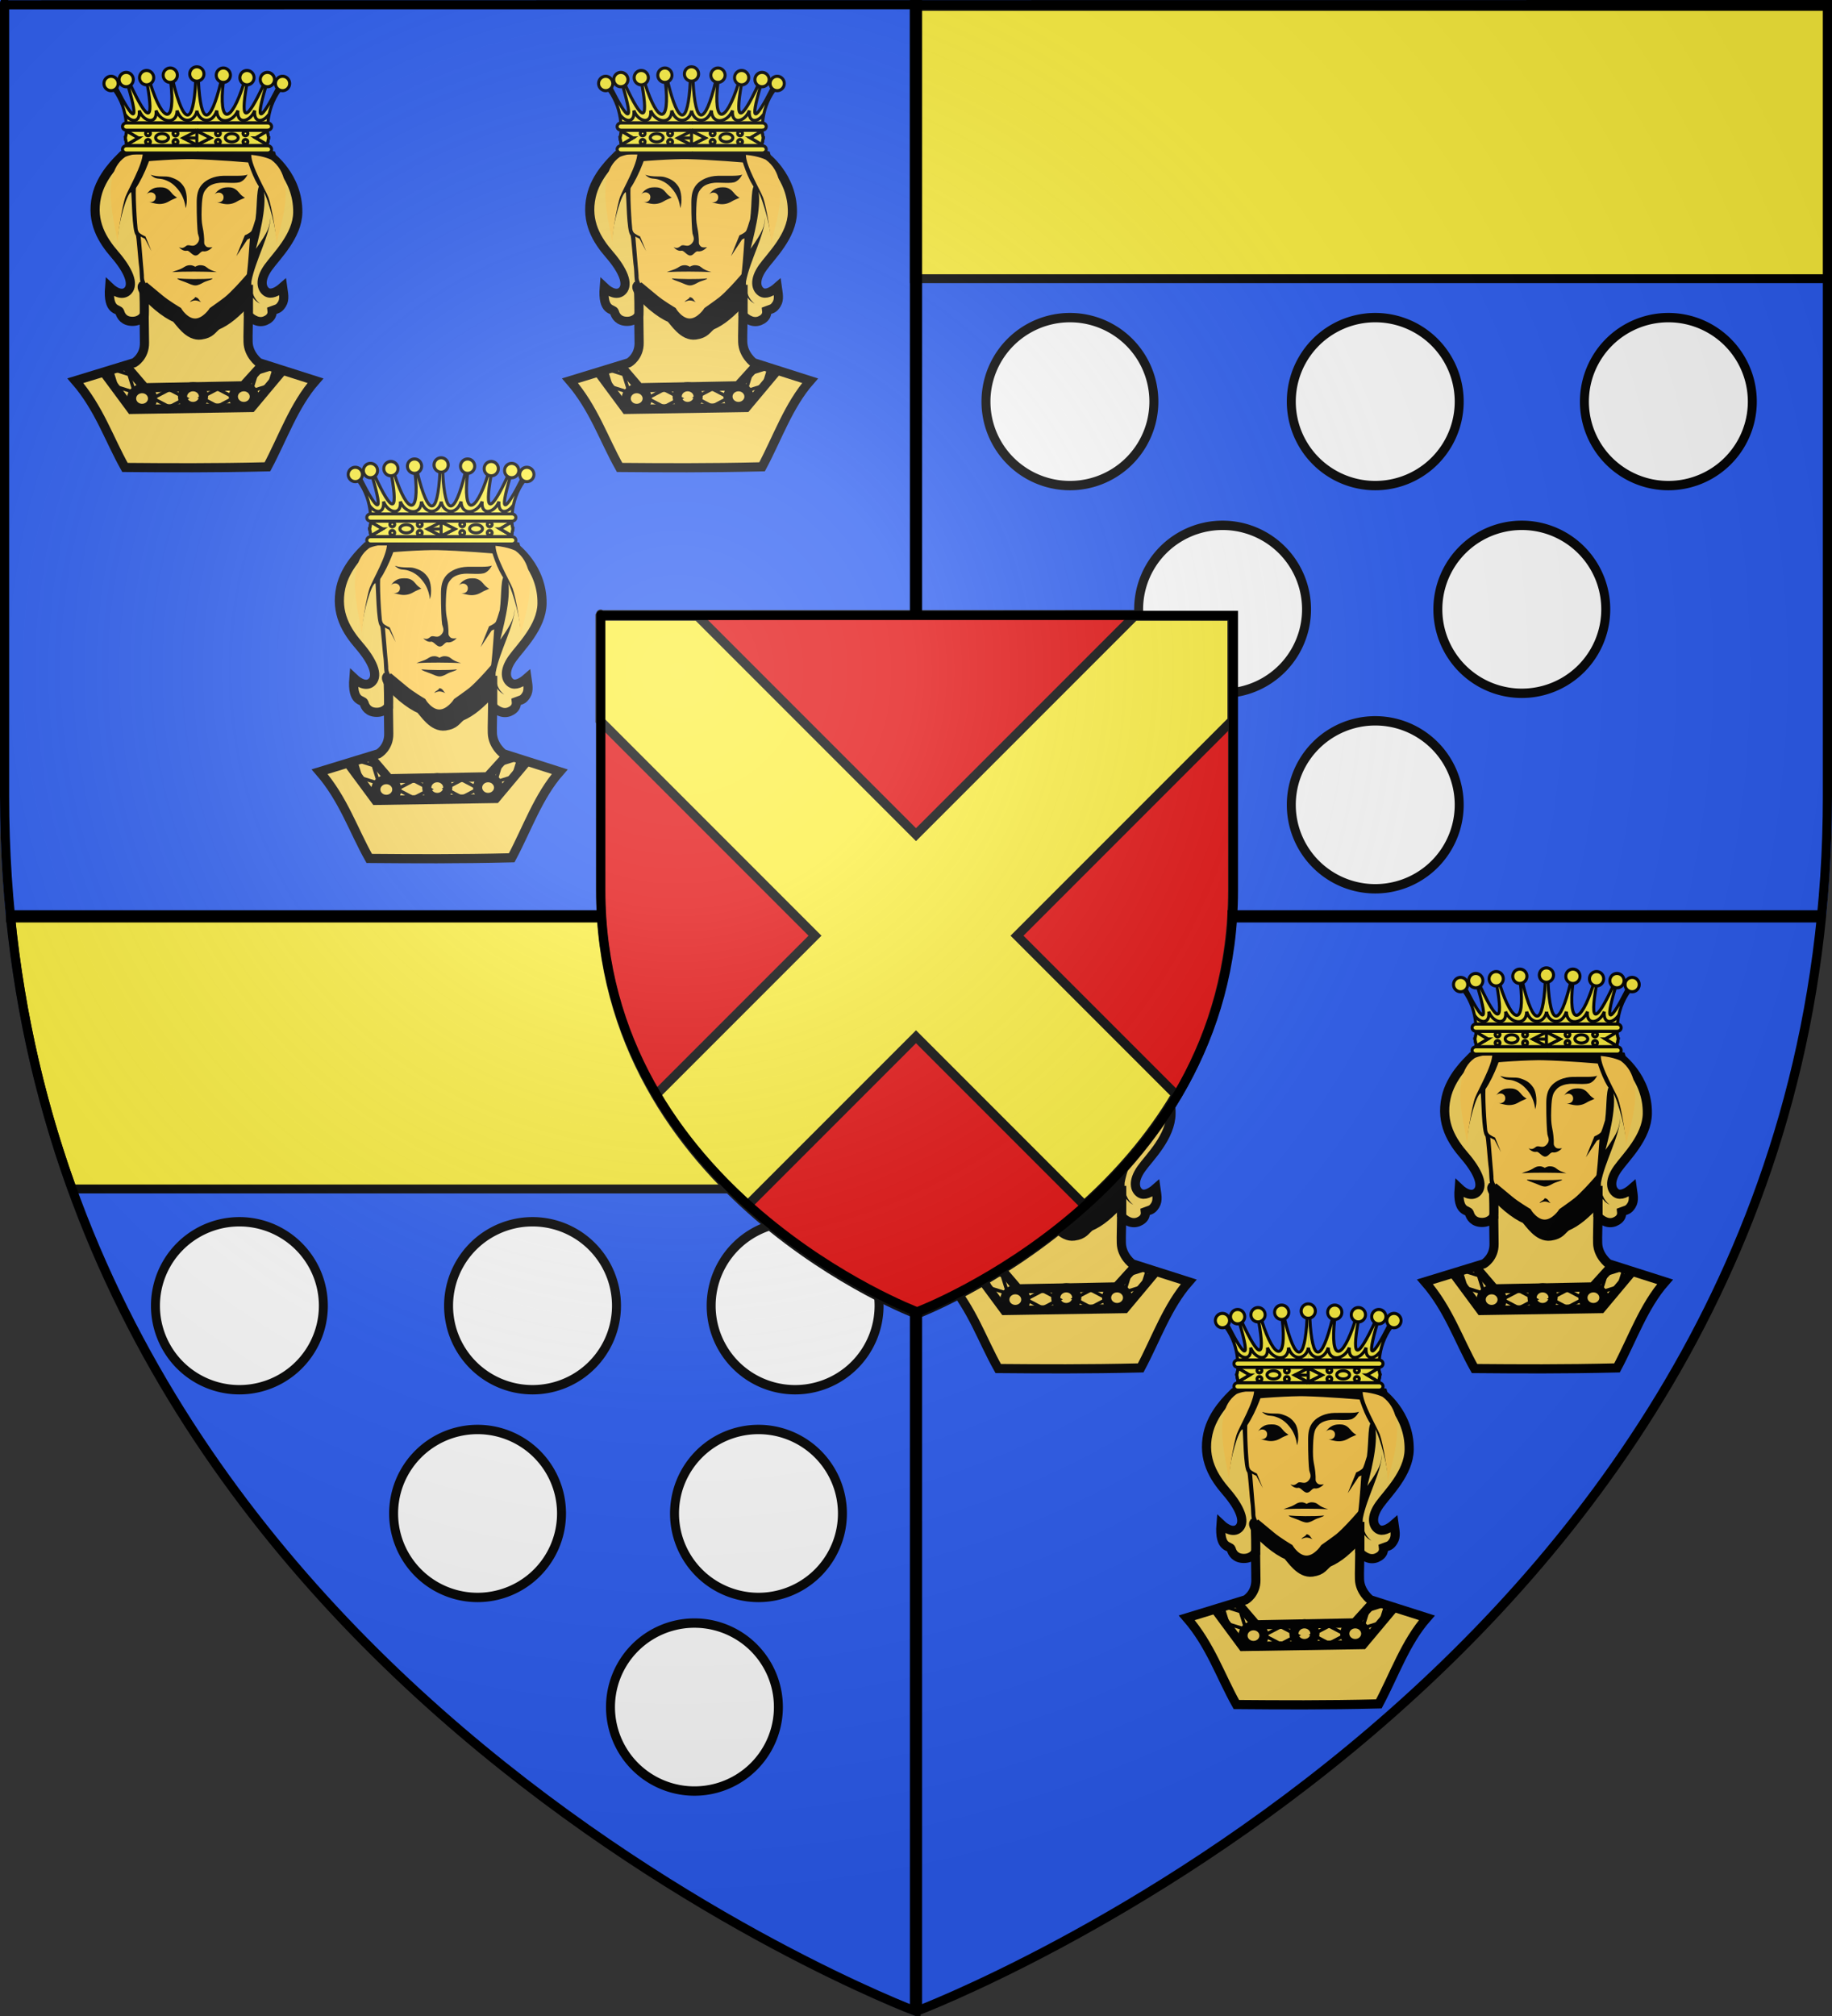 <?xml version="1.0" encoding="UTF-8" standalone="no"?>
<svg
   xmlns:dc="http://purl.org/dc/elements/1.1/"
   xmlns:cc="http://creativecommons.org/ns#"
   xmlns:rdf="http://www.w3.org/1999/02/22-rdf-syntax-ns#"
   xmlns:svg="http://www.w3.org/2000/svg"
   xmlns="http://www.w3.org/2000/svg"
   xmlns:xlink="http://www.w3.org/1999/xlink"
   xmlns:sodipodi="http://sodipodi.sourceforge.net/DTD/sodipodi-0.dtd"
   xmlns:inkscape="http://www.inkscape.org/namespaces/inkscape"
   height="660"
   width="600"
   version="1.0"
   id="svg2"
   sodipodi:version="0.32"
   inkscape:version="0.48.4 r9939"
   sodipodi:docname="Ecu-François-Joseph de Grammont.svg"
   inkscape:export-filename="C:\Users\Emmanuel.PC\Documents\Héraldique\Armorial évêques auxiliaires Besançon\Ecu-François-Joseph de Grammont.png"
   inkscape:export-xdpi="144"
   inkscape:export-ydpi="144"
   inkscape:output_extension="org.inkscape.output.svg.inkscape">
  <rect width="100%" height="100%" fill="#333333" stroke="none"/>
  <sodipodi:namedview
     inkscape:window-height="706"
     inkscape:window-width="1366"
     inkscape:pageshadow="2"
     inkscape:pageopacity="0.0"
     guidetolerance="10.0"
     gridtolerance="10.0"
     objecttolerance="10.0"
     borderopacity="1.0"
     bordercolor="#666666"
     pagecolor="#ffffff"
     id="base"
     showgrid="false"
     height="660px"
     inkscape:zoom="0.85"
     inkscape:cx="124.84625"
     inkscape:cy="335.66786"
     inkscape:window-x="-8"
     inkscape:window-y="-8"
     inkscape:current-layer="layer4"
     showguides="true"
     inkscape:guide-bbox="true"
     inkscape:window-maximized="1" />
  <defs
     id="defs6">
    <linearGradient
       id="linearGradient2893">
      <stop
         style="stop-color:white;stop-opacity:0.314;"
         offset="0"
         id="stop2895" />
      <stop
         id="stop2897"
         offset="0.19"
         style="stop-color:white;stop-opacity:0.251;" />
      <stop
         style="stop-color:#6b6b6b;stop-opacity:0.125;"
         offset="0.6"
         id="stop2901" />
      <stop
         style="stop-color:black;stop-opacity:0.125;"
         offset="1"
         id="stop2899" />
    </linearGradient>
    <radialGradient
       inkscape:collect="always"
       xlink:href="#linearGradient2893"
       id="radialGradient3163"
       gradientUnits="userSpaceOnUse"
       gradientTransform="matrix(1.353,0,0,1.349,-77.629,-85.747)"
       cx="221.445"
       cy="226.331"
       fx="221.445"
       fy="226.331"
       r="300" />
  </defs>
  <g
     inkscape:groupmode="layer"
     id="layer3"
     inkscape:label="Fond écu"
     style="display:inline"
     sodipodi:insensitive="true">
    <path
       style="fill:#2b5df2;fill-opacity:1;fill-rule:evenodd;stroke:none;display:inline"
       d="M 0,0 0,260.43 C 0,274.01 0.672,287.192 1.947,300 L 300,300 300,0 0,0 z"
       id="path3161"
       inkscape:connector-curvature="0" />
    <path
       style="fill:#2b5df2;fill-opacity:1;fill-rule:evenodd;stroke:none;display:inline"
       d="m 300,300 0,358.5 c 0,0 270.474,-101.957 296,-358.5 l -296,0 z"
       id="path5127"
       inkscape:connector-curvature="0" />
    <path
       style="fill:#2b5df2;fill-opacity:1;fill-rule:evenodd;stroke:none;display:inline"
       d="m 300,300 0,360 C 300,660 27.698,557.617 2,300 l 298,0 z"
       id="path6098"
       inkscape:connector-curvature="0" />
    <path
       style="fill:#2b5df2;fill-opacity:1;fill-rule:evenodd;stroke:none;display:inline"
       d="m 600,0 0,260.43 c 0,13.579 -0.672,26.762 -1.947,39.57 L 300,300 300,0 600,0 z"
       id="path6100"
       inkscape:connector-curvature="0" />
  </g>
  <g
     inkscape:groupmode="layer"
     id="layer4"
     inkscape:label="Meubles"
     style="display:inline">
    <use
       style="display:inline"
       x="0"
       y="0"
       xlink:href="#use4360"
       id="use4362"
       transform="translate(-156,-4e-7)"
       width="600"
       height="660" />
    <path
       style="fill:#fcef3c;fill-opacity:1;fill-rule:nonzero;stroke:#000000;stroke-width:2.902;stroke-miterlimit:4;stroke-opacity:1;stroke-dasharray:none"
       d="M 3.469 300.062 L 3.469 300.312 C 6.689 332.348 13.757 361.937 23.625 389.25 L 302.562 389.25 L 302.562 300.062 L 3.469 300.062 z "
       id="use3212" />
    <use
       x="0"
       y="0"
       xlink:href="#use3447"
       id="use3449"
       transform="translate(86,0)"
       width="600"
       height="660" />
    <path
       inkscape:connector-curvature="0"
       inkscape:export-ydpi="144"
       inkscape:export-xdpi="144"
       id="use3133"
       style="fill:#e20909;stroke:#000000;stroke-width:3;stroke-linecap:butt;stroke-linejoin:miter;stroke-miterlimit:4;stroke-opacity:1;stroke-dasharray:none"
       d="m 300.204,430.218 c 0,0 -103.5,-39.15 -103.5,-138.647 0,-99.497 0,-90.337 0,-90.337 l 207,-0.02 0,90.357 c 0,99.497 -103.5,138.647 -103.5,138.647 z"
       sodipodi:nodetypes="cccccc" />
    <use
       x="0"
       y="0"
       xlink:href="#path3433"
       id="use3439"
       transform="translate(50,68)"
       width="600"
       height="660"
       style="fill:#ffffff" />
    <path
       inkscape:connector-curvature="0"
       style="fill:#fcef3c;fill-opacity:1;fill-rule:evenodd;stroke:#000000;stroke-width:3;stroke-linecap:butt;stroke-linejoin:miter;stroke-miterlimit:4;stroke-opacity:1;stroke-dasharray:none;display:inline"
       d="m 196.5,201.721 0,34.187 70.422,70.422 -52.066,52.066 c 8.547,14.374 19.188,26.35 30.058,36.105 L 300.003,339.411 355.092,394.5 c 10.87,-9.755 21.512,-21.73 30.058,-36.105 l -52.066,-52.066 70.422,-70.422 0,-34.187 -31.976,0 -71.527,71.527 -71.527,-71.527 -31.976,0 z"
       id="path11627" />
    <g
       transform="translate(-302.947,8.436)"
       style="display:inline"
       id="g4284">
      <path
         sodipodi:nodetypes="cccccscsscssscccsscscscccc"
         inkscape:connector-curvature="0"
         d="m 406.266,116.206 c -7.048,8.038 -10.658,18.661 -15.732,28.183 -17.697,0.428 -32.222,0.326 -46.658,0.209 -5.317,-9.484 -8.456,-19.404 -16.247,-28.392 l 19.291,-5.895 c 0,0 3.427,-1.98 3.347,-6.539 -0.08,-4.547 -0.115,-8.991 -0.115,-8.991 0,0 -1.039,1.985 -3.808,1.985 -2.77,0 -3.808,-1.751 -4.155,-3.036 -0.346,-1.284 -4.02,0.12 -3.347,-8.174 1.962,1.868 4.42,2.856 6.001,1.168 2.008,-2.144 0.193,-6.633 -4.27,-11.793 -4.047,-4.679 -7.848,-10.626 -6.001,-19.033 1.488,-6.775 6.849,-11.717 8.54,-13.428 15.597,-2.404 31.625,-2.628 48.239,0.117 0,0 9.307,6.647 9.117,18.566 -0.121,7.701 -7.112,14.349 -9.694,17.982 -2.981,4.195 -2.129,6.991 -0.462,8.057 1.404,0.897 3.425,-0.082 5.193,-1.635 0.267,1.95 0.808,3.97 -0.231,5.605 -1.039,1.635 -1.636,1.49 -3.231,2.102 0.136,1.195 -0.305,2.186 -1.5,2.919 -1.866,1.144 -3.995,0.852 -6.232,-1.284 -0.044,4.169 -0.186,6.126 -0.115,8.641 0.115,4.204 3.578,6.772 3.578,6.772 z"
         style="fill:#f7d55d;stroke:#000000;stroke-width:3;stroke-linecap:butt;stroke-linejoin:miter;stroke-miterlimit:4;stroke-opacity:1;stroke-dasharray:none"
         id="path4220" />
      <path
         sodipodi:nodetypes="cc"
         id="path3898"
         d="m 350.151,95.481 c 0.181,-2.107 4.5e-4,-7.273 -0.124,-11.544"
         style="fill:#ffcd50;fill-opacity:1;fill-rule:evenodd;stroke:#000000;stroke-width:3;stroke-linecap:butt;stroke-linejoin:miter;stroke-miterlimit:4;stroke-opacity:1;stroke-dasharray:none"
         inkscape:connector-curvature="0" />
      <path
         id="path3900"
         d="m 384.311,94.956 0,-10.159"
         style="fill:#ffcd50;fill-opacity:1;fill-rule:evenodd;stroke:#000000;stroke-width:3;stroke-linecap:butt;stroke-linejoin:miter;stroke-miterlimit:4;stroke-opacity:1;stroke-dasharray:none"
         inkscape:connector-curvature="0" />
      <path
         sodipodi:nodetypes="cc"
         id="path3896"
         d="m 342.614,42.47 c 9.925,-3.153 37.16,-2.919 48.47,0.117"
         style="fill:#ffcd50;fill-opacity:1;fill-rule:evenodd;stroke:#000000;stroke-width:1;stroke-linecap:butt;stroke-linejoin:miter;stroke-miterlimit:4;stroke-opacity:1;stroke-dasharray:none"
         inkscape:connector-curvature="0" />
      <path
         sodipodi:nodetypes="cscscsc"
         id="path3902"
         d="m 387.622,41.769 c -0.346,13.311 -2.586,41.468 -3.431,42.391 -5.457,5.952 -11.052,9.745 -11.052,9.745 0,0 -2.135,3.211 -6.405,3.211 -4.847,0 -6.554,-3.078 -6.554,-3.078 0,0 -5.703,-4.922 -10.295,-9.415 -2.48,-2.427 -3.347,-28.024 -3.924,-43.087"
         style="fill:#ffcd50;fill-opacity:1;fill-rule:evenodd;stroke:none"
         inkscape:connector-curvature="0" />
      <path
         sodipodi:nodetypes="ccsscssc"
         id="path3904"
         d="m 359.331,80.639 c 4.296,-0.237 10.227,-0.19 14.61,0 -1.53,-0.448 -2.442,-0.821 -3.347,-1.582 -0.578,-0.486 -1.305,-0.675 -2.126,-0.668 -0.769,0.007 -1.617,0.51 -1.617,0.51 0,0 -0.667,-0.51 -1.646,-0.51 -0.979,0 -1.414,0.276 -2.393,0.875 -0.979,0.599 -2.202,0.825 -3.481,1.374 z"
         style="fill:#000000;fill-opacity:1;fill-rule:evenodd;stroke:none"
         inkscape:connector-curvature="0" />
      <path
         sodipodi:nodetypes="ccsssc"
         id="path3906"
         d="m 361.041,82.715 c 2.059,0.22 8.51,0.349 11.5,0 0.14,0.351 -1.968,0.799 -2.901,1.298 -0.779,0.417 -1.761,0.998 -2.694,0.998 -0.932,0 -1.865,-0.499 -3.108,-0.998 -1.119,-0.449 -2.957,-0.975 -2.797,-1.298 z"
         style="fill:#000000;fill-opacity:1;fill-rule:evenodd;stroke:none"
         inkscape:connector-curvature="0" />
      <path
         sodipodi:nodetypes="cssscsscssc"
         id="path3908"
         d="m 373.158,55.225 c 0.523,-0.501 0.663,-0.952 1.523,-1.508 0.931,-0.602 1.638,-0.817 3.015,-0.833 1.142,-0.013 2.057,0.284 2.929,1.093 0.814,0.756 0.979,1.407 2.539,2.335 -1.157,0.523 -1.746,0.704 -2.535,1.179 -0.546,0.328 -1.556,0.887 -3.135,0.923 -1.504,0.034 -4.024,-0.817 -4.024,-0.817 0,0 1.416,0.649 2.331,-0.364 0.404,-0.447 0.543,-1.427 0.066,-2.012 -0.645,-0.791 -1.835,-0.824 -2.709,0.004 z"
         style="fill:#000000;fill-opacity:1;fill-rule:evenodd;stroke:none"
         inkscape:connector-curvature="0" />
      <path
         sodipodi:nodetypes="csscssc"
         id="path3912"
         d="m 352.251,48.792 c 2.929,0.915 4.788,0.25 6.511,0.788 2.012,0.629 3.195,1.325 4.369,3.041 1.002,1.464 1.35,4.998 0.612,7.123 -0.181,-1.873 -0.863,-3.991 -2.087,-5.631 -1.386,-1.856 -2.727,-2.984 -4.869,-3.716 -1.934,-0.661 -2.642,0.138 -4.535,-1.605 z"
         style="fill:#000000;fill-opacity:1;fill-rule:evenodd;stroke:none"
         inkscape:connector-curvature="0" />
      <path
         sodipodi:nodetypes="csssssscssscssssssc"
         id="path3914"
         d="m 384.037,48.724 c -0.352,0.614 -0.863,1.633 -2.17,2.337 -1.308,0.704 -5.041,0.189 -6.901,0.338 -1.303,0.105 -3.216,0.576 -4.218,1.734 -1.018,1.177 -1.574,1.733 -1.753,6.501 -0.246,6.525 0.584,5.54 0.828,10.316 0.053,1.029 -0.238,1.438 0.619,2.278 0.593,0.581 2.08,0.239 2.08,0.239 0,0 -1.361,1.629 -2.993,1.376 -0.915,-0.142 -1.43,1.407 -2.543,1.379 -1.113,-0.028 -2.068,-1.728 -2.833,-1.576 -1.046,0.208 -2.035,-0.501 -2.587,-1.174 0.848,0.407 1.361,0.394 2.347,-0.396 0.999,-0.801 2.235,0.834 3.698,-0.918 1.086,-1.3 0.285,-2.348 0.137,-3.189 -0.181,-1.027 -0.407,-5.678 -0.378,-10.145 0.015,-2.208 0.256,-4.307 1.865,-6.021 1.296,-1.381 3.728,-2.63 6.873,-2.686 3.394,-0.061 6.653,0.182 7.93,-0.394 z"
         style="fill:#000000;fill-opacity:1;fill-rule:evenodd;stroke:none"
         inkscape:connector-curvature="0" />
      <path
         sodipodi:nodetypes="ccsccccscscscsccc"
         id="path3918"
         d="m 388.634,51.849 c -1.896,0.087 -1.291,6.062 -2.005,11.469 -0.45,1.536 -1.119,3.687 -1.414,3.996 -0.721,0.757 -2.088,1.28 -2.088,1.28 l -2.768,6.833 3.604,-5.451 c 10e-6,0 0.374,-0.153 0.829,-0.38 -0.89,13.3 -1.264,13.785 -1.694,14.494 -1.071,1.764 0.103,0.002 0.467,1.289 0.28,0.713 0.361,1.266 0.428,1.288 0.931,0.307 1.448,3.056 4.129,4.292 -2.178,-1.596 -2.42,-3.737 -2.673,-4.31 -0.219,-0.496 -0.246,-1.624 -0.173,-2.885 6.3e-4,-0.004 -6.4e-4,-0.008 0,-0.012 1.213,-6.762 6.166,-15.383 6.288,-21.074 -0.35,3.091 -0.545,4.365 -4.791,10.335 1.695,-6.654 4.183,-16.73 1.861,-21.164 z"
         style="fill:#000000;fill-opacity:1;fill-rule:evenodd;stroke:none"
         inkscape:connector-curvature="0" />
      <path
         sodipodi:nodetypes="cscscccscscsc"
         id="path3922"
         d="m 349.939,85.057 c 0,0 -0.93,-0.105 -0.056,1.545 1.667,3.149 7.608,7.925 10.628,9.013 1.347,1.3 4.212,6.172 8.221,5.614 3.291,-0.458 3.593,-1.896 5.242,-3.129 3.467,-1.484 6.271,-3.953 10.142,-8.099 -0.249,-2.519 -0.714,-5.908 -0.714,-5.908 0,0 -3.596,4.086 -5.865,5.91 -1.184,0.953 -4.775,3.469 -4.775,3.469 0,0 -2.495,3.866 -5.919,3.866 -3.424,0 -5.727,-3.866 -5.727,-3.866 0,0 -3.715,-2.193 -5.894,-4.02 -2.179,-1.827 -5.16,-4.27 -5.284,-4.396 z"
         style="fill:#000000;fill-opacity:1;fill-rule:evenodd;stroke:#000000;stroke-width:3;stroke-linecap:butt;stroke-linejoin:miter;stroke-miterlimit:4;stroke-opacity:1;stroke-dasharray:none"
         inkscape:connector-curvature="0" />
      <path
         sodipodi:nodetypes="cscccsc"
         id="path2531"
         d="m 347.211,63.934 c 0,0 0.211,2.559 1.159,3.661 0.591,0.686 2.213,1.386 2.213,1.386 l 1.967,4.798 -2.143,-4.052 c 0,0 -1.859,-0.858 -2.529,-1.457 -0.913,-0.817 -0.316,-3.483 -0.667,-4.336 z"
         style="fill:#000000;fill-opacity:1;fill-rule:evenodd;stroke:none"
         inkscape:connector-curvature="0" />
      <path
         sodipodi:nodetypes="ccsccsccc"
         id="path3916"
         d="m 366.129,39.958 c -4.232,0 -15.239,1.133 -20.16,1.763 -0.028,0.114 -0.882,1.95 0.054,1.769 4.018,-0.777 16.313,-1.427 20.172,-1.328 7.59,0.195 17.876,1.01 23.161,1.551 0,0 0.136,2.723 0.223,2.164 0.193,-1.233 2.684,-1.942 2.684,-1.942 -0.154,-0.535 -0.382,-1.078 -0.485,-1.495 -6.224,-1.438 -21.415,-2.481 -25.649,-2.481 z"
         style="fill:#000000;fill-opacity:1;fill-rule:evenodd;stroke:#000000;stroke-width:3;stroke-linecap:butt;stroke-linejoin:miter;stroke-miterlimit:4;stroke-opacity:1;stroke-dasharray:none"
         inkscape:connector-curvature="0" />
      <path
         sodipodi:nodetypes="cssscsscssc"
         id="path3910"
         d="m 350.93,55.157 c 0.523,-0.501 0.663,-0.952 1.523,-1.508 0.931,-0.602 1.571,-0.75 2.949,-0.766 1.142,-0.013 2.123,0.216 2.995,1.026 0.814,0.756 0.979,1.407 2.539,2.335 -1.157,0.523 -1.746,0.704 -2.535,1.179 -0.546,0.328 -1.556,0.887 -3.135,0.923 -1.504,0.034 -4.024,-0.817 -4.024,-0.817 0,0 1.416,0.649 2.331,-0.364 0.404,-0.447 0.544,-1.427 0.066,-2.012 -0.645,-0.791 -1.835,-0.824 -2.709,0.004 z"
         style="fill:#000000;fill-opacity:1;fill-rule:evenodd;stroke:none"
         inkscape:connector-curvature="0" />
      <path
         sodipodi:nodetypes="ccscc"
         id="path3549"
         d="m 344.646,42.983 c 0,0 3.551,-1.237 7.963,-1.665 -0.798,4.226 -5.205,13.219 -6.606,13.162 -1.494,-0.061 -4.173,10.204 -4.408,14.05 -0.375,-3.799 -6.195,-19.042 3.051,-25.548 z"
         style="fill:#000000;fill-opacity:1;fill-rule:evenodd;stroke:none"
         inkscape:connector-curvature="0" />
      <path
         sodipodi:nodetypes="ccscc"
         id="path3547"
         d="m 343.882,42.983 c 0,0 1.408,-0.855 5.82,-1.282 -0.047,3.799 -4.646,11.634 -5.632,14.198 -0.997,2.593 -3.098,14.293 -2.487,17.048 0.469,-3.941 -6.946,-23.458 2.3,-29.964 z"
         style="fill:#ffcd50;fill-opacity:1;fill-rule:evenodd;stroke:none"
         inkscape:connector-curvature="0" />
      <path
         sodipodi:nodetypes="ccscc"
         id="path3551"
         d="m 390.284,43.301 c 0,0 -2.422,-1.156 -6.833,-1.583 0.798,4.226 3.793,11.219 5.113,11.693 1.409,0.505 4.536,11.591 4.771,15.438 0.375,-3.799 6.195,-19.042 -3.051,-25.548 z"
         style="fill:#000000;fill-opacity:1;fill-rule:evenodd;stroke:none"
         inkscape:connector-curvature="0" />
      <path
         sodipodi:nodetypes="ccscc"
         id="path3553"
         d="m 391.774,43.872 c 0,0 -2.134,-1.181 -6.546,-1.609 0.047,3.799 4.646,11.389 5.632,13.954 0.997,2.593 3.098,14.293 2.487,17.048 -0.469,-3.941 8.358,-22.071 -1.574,-29.392 z"
         style="fill:#ffcd50;fill-opacity:1;fill-rule:evenodd;stroke:none"
         inkscape:connector-curvature="0" />
      <path
         sodipodi:nodetypes="cccc"
         id="path3555"
         d="m 365.17,90.442 c 1.415,-0.716 2.035,-0.645 3.658,0.016 -0.834,-0.61 -0.715,-1.415 -1.974,-1.626 -0.358,0.844 -1.274,0.807 -1.684,1.61 z"
         style="fill:#000000;fill-opacity:1;fill-rule:evenodd;stroke:none"
         inkscape:connector-curvature="0" />
      <path
         sodipodi:nodetypes="cscssccsscsc"
         id="path3562"
         d="m 347.835,50.931 c 0,0 -2.262,0.991 -1.985,2.842 0.356,2.385 0.277,13.381 1.58,14.787 0.292,0.245 0.734,7.786 1.125,10.495 0.214,1.48 0.023,4.546 0.795,6.371 0.556,1.315 0.762,1.976 1.807,3.263 0.832,-0.402 1.843,-0.033 2.086,-1.058 -3.379,-3.538 -3.149,-4.81 -3.161,-5.853 -0.008,-0.713 -0.161,-1.851 -0.307,-3.665 -0.329,-4.077 -0.759,-9.193 -0.759,-9.193 0,0 -0.898,-1.486 -0.997,-2.438 -0.445,-4.295 -1.009,-15.508 -0.185,-15.552 z"
         style="fill:#000000;fill-opacity:1;fill-rule:evenodd;stroke:none"
         inkscape:connector-curvature="0" />
      <path
         inkscape:connector-curvature="0"
         style="fill:#fcef3c;fill-opacity:1;fill-rule:evenodd;stroke:#000000;stroke-width:1;stroke-linecap:round;stroke-linejoin:round;stroke-miterlimit:4;stroke-opacity:1;stroke-dasharray:none"
         id="path4044"
         d="m 367.403,39.239 23.071,0 0,-5.043 -23.071,0" />
      <path
         inkscape:connector-curvature="0"
         style="fill:#fcef3c;fill-opacity:1;fill-rule:evenodd;stroke:#000000;stroke-width:1;stroke-linecap:butt;stroke-linejoin:miter;stroke-miterlimit:4;stroke-opacity:1;stroke-dasharray:none"
         id="path4046"
         d="m 367.457,17.922 0.464,0.113 c 0.738,14.871 3.862,14.902 7.432,0.174 0.437,0.096 0.287,0.108 0.724,0.204 -1.594,13.992 2.431,13.991 6.721,0.488 0.456,0.154 0.521,0.138 0.977,0.292 -2.258,12.833 -0.037,12.07 5.471,0.227 0.418,0.192 0.389,0.102 0.807,0.294 -3.709,12.612 -1.766,11.549 3.816,0.633 l 0.742,0.635 c -2.35,3.296 -3.598,6.883 -3.936,10.851 l -23.201,-0.02" />
      <path
         inkscape:connector-curvature="0"
         style="fill:#fcef3c;fill-opacity:1;fill-rule:evenodd;stroke:#000000;stroke-width:1;stroke-linecap:round;stroke-linejoin:round;stroke-miterlimit:4;stroke-opacity:1;stroke-dasharray:none"
         id="path4048"
         d="m 367.353,34.188 23.274,0 c 0.704,0 1.271,-0.528 1.271,-1.184 0,-0.656 -0.567,-1.184 -1.271,-1.184 l -23.274,0" />
      <path
         inkscape:connector-curvature="0"
         style="fill:#fcef3c;fill-opacity:1;fill-rule:evenodd;stroke:#000000;stroke-width:1;stroke-linecap:round;stroke-linejoin:round;stroke-miterlimit:4;stroke-opacity:1;stroke-dasharray:none"
         id="path4050"
         d="m 367.353,41.641 23.274,0 c 0.704,0 1.271,-0.528 1.271,-1.184 0,-0.656 -0.567,-1.184 -1.271,-1.184 l -23.274,0" />
      <path
         inkscape:connector-curvature="0"
         style="fill:#fcef3c;fill-opacity:1;fill-rule:evenodd;stroke:#000000;stroke-width:1;stroke-linecap:round;stroke-linejoin:round;stroke-miterlimit:4;stroke-opacity:1;stroke-dasharray:none"
         id="path11354"
         d="m 367.559,39.239 -23.071,0 0,-5.043 23.071,0" />
      <path
         inkscape:connector-curvature="0"
         style="fill:#fcef3c;fill-opacity:1;fill-rule:evenodd;stroke:#000000;stroke-width:1;stroke-linecap:butt;stroke-linejoin:miter;stroke-miterlimit:4;stroke-opacity:1;stroke-dasharray:none"
         id="path11356"
         d="m 367.505,17.922 -0.464,0.113 c -0.738,14.871 -3.862,14.902 -7.432,0.174 -0.437,0.096 -0.287,0.108 -0.724,0.204 1.594,13.992 -2.431,13.991 -6.721,0.488 -0.456,0.154 -0.521,0.138 -0.977,0.292 2.258,12.833 0.037,12.07 -5.471,0.227 -0.418,0.192 -0.389,0.102 -0.807,0.294 3.709,12.612 1.766,11.549 -3.816,0.633 l -0.742,0.635 c 2.35,3.296 3.598,6.883 3.936,10.851 l 23.201,-0.02" />
      <path
         inkscape:connector-curvature="0"
         style="fill:#fcef3c;fill-opacity:1;fill-rule:evenodd;stroke:#000000;stroke-width:1;stroke-linecap:round;stroke-linejoin:round;stroke-miterlimit:4;stroke-opacity:1;stroke-dasharray:none"
         id="path11358"
         d="m 367.61,34.188 -23.274,0 c -0.704,0 -1.271,-0.528 -1.271,-1.184 0,-0.656 0.567,-1.184 1.271,-1.184 l 23.274,0" />
      <path
         inkscape:connector-curvature="0"
         style="fill:#fcef3c;fill-opacity:1;fill-rule:evenodd;stroke:#000000;stroke-width:1;stroke-linecap:round;stroke-linejoin:round;stroke-miterlimit:4;stroke-opacity:1;stroke-dasharray:none"
         id="path11360"
         d="m 367.61,41.641 -23.274,0 c -0.704,0 -1.271,-0.528 -1.271,-1.184 0,-0.656 0.567,-1.184 1.271,-1.184 l 23.274,0" />
      <path
         d="m 390.981,29.046 c -1.91,2.728 -5.015,2.819 -4.616,-1.293 -1.472,3.851 -5.985,4.734 -5.507,0 -1.645,4.041 -6.799,4.77 -6.899,0.014 -1.417,4.48 -5.703,3.991 -6.527,0.022"
         id="path3499"
         style="fill:none;stroke:#000000;stroke-width:1;stroke-linecap:butt;stroke-linejoin:miter;stroke-miterlimit:4;stroke-opacity:1;stroke-dasharray:none"
         inkscape:connector-curvature="0" />
      <g
         transform="matrix(0.45,0,0,0.455,337.262,13.42)"
         id="g5500"
         style="fill:#fcef3c;stroke:#000000;stroke-width:2.209;stroke-miterlimit:4;stroke-opacity:1;stroke-dasharray:none">
        <path
           inkscape:connector-curvature="0"
           style="fill:#fcef3c;fill-opacity:1;fill-rule:evenodd;stroke:#000000;stroke-width:2.034;stroke-linecap:butt;stroke-linejoin:miter;stroke-miterlimit:4;stroke-opacity:1;stroke-dasharray:none"
           id="path4004"
           transform="matrix(1.072,0,0,1.101,-2.913,-1.359)"
           d="m 11.789,12.169 a 4.817,4.69 0 1 1 -9.634,0 4.817,4.69 0 1 1 9.634,0 z" />
        <path
           inkscape:connector-curvature="0"
           style="fill:#fcef3c;fill-opacity:1;fill-rule:evenodd;stroke:#000000;stroke-width:2.034;stroke-linecap:butt;stroke-linejoin:miter;stroke-miterlimit:4;stroke-opacity:1;stroke-dasharray:none"
           id="path5508"
           transform="matrix(1.072,0,0,1.101,40.185,-7.328)"
           d="m 11.789,12.169 a 4.817,4.69 0 1 1 -9.634,0 4.817,4.69 0 1 1 9.634,0 z" />
        <path
           inkscape:connector-curvature="0"
           style="fill:#fcef3c;fill-opacity:1;fill-rule:evenodd;stroke:#000000;stroke-width:2.034;stroke-linecap:butt;stroke-linejoin:miter;stroke-miterlimit:4;stroke-opacity:1;stroke-dasharray:none"
           id="path5514"
           transform="matrix(1.072,0,0,1.101,22.978,-5.555)"
           d="m 11.789,12.169 a 4.817,4.69 0 1 1 -9.634,0 4.817,4.69 0 1 1 9.634,0 z" />
        <path
           inkscape:connector-curvature="0"
           style="fill:#fcef3c;fill-opacity:1;fill-rule:evenodd;stroke:#000000;stroke-width:2.034;stroke-linecap:butt;stroke-linejoin:miter;stroke-miterlimit:4;stroke-opacity:1;stroke-dasharray:none"
           id="path5520"
           transform="matrix(1.072,0,0,1.101,8.126,-4.174)"
           d="m 11.789,12.169 a 4.817,4.69 0 1 1 -9.634,0 4.817,4.69 0 1 1 9.634,0 z" />
      </g>
      <g
         style="fill:#fcef3c;stroke:#000000;stroke-width:2.209;stroke-miterlimit:4;stroke-opacity:1;stroke-dasharray:none"
         id="g4177"
         transform="matrix(-0.45,0,0,0.455,397.54,13.42)">
        <path
           inkscape:connector-curvature="0"
           style="fill:#fcef3c;fill-opacity:1;fill-rule:evenodd;stroke:#000000;stroke-width:2.034;stroke-linecap:butt;stroke-linejoin:miter;stroke-miterlimit:4;stroke-opacity:1;stroke-dasharray:none"
           id="path4179"
           transform="matrix(1.072,0,0,1.101,-2.913,-1.359)"
           d="m 11.789,12.169 a 4.817,4.69 0 1 1 -9.634,0 4.817,4.69 0 1 1 9.634,0 z" />
        <path
           inkscape:connector-curvature="0"
           style="fill:#fcef3c;fill-opacity:1;fill-rule:evenodd;stroke:#000000;stroke-width:2.034;stroke-linecap:butt;stroke-linejoin:miter;stroke-miterlimit:4;stroke-opacity:1;stroke-dasharray:none"
           id="path4181"
           transform="matrix(1.072,0,0,1.101,40.185,-7.328)"
           d="m 11.789,12.169 a 4.817,4.69 0 1 1 -9.634,0 4.817,4.69 0 1 1 9.634,0 z" />
        <path
           inkscape:connector-curvature="0"
           style="fill:#fcef3c;fill-opacity:1;fill-rule:evenodd;stroke:#000000;stroke-width:2.034;stroke-linecap:butt;stroke-linejoin:miter;stroke-miterlimit:4;stroke-opacity:1;stroke-dasharray:none"
           id="path4183"
           transform="matrix(1.072,0,0,1.101,22.978,-5.555)"
           d="m 11.789,12.169 a 4.817,4.69 0 1 1 -9.634,0 4.817,4.69 0 1 1 9.634,0 z" />
        <path
           inkscape:connector-curvature="0"
           style="fill:#fcef3c;fill-opacity:1;fill-rule:evenodd;stroke:#000000;stroke-width:2.034;stroke-linecap:butt;stroke-linejoin:miter;stroke-miterlimit:4;stroke-opacity:1;stroke-dasharray:none"
           id="path4185"
           transform="matrix(1.072,0,0,1.101,8.126,-4.174)"
           d="m 11.789,12.169 a 4.817,4.69 0 1 1 -9.634,0 4.817,4.69 0 1 1 9.634,0 z" />
      </g>
      <path
         inkscape:connector-curvature="0"
         style="fill:#fcef3c;fill-opacity:1;fill-rule:evenodd;stroke:#000000;stroke-width:1;stroke-linecap:butt;stroke-linejoin:miter;stroke-miterlimit:4;stroke-opacity:1;stroke-dasharray:none"
         id="path4207"
         d="m 369.742,15.781 a 2.323,2.351 0 0 1 -4.647,0 2.323,2.351 0 1 1 4.647,0 z" />
      <path
         inkscape:connector-curvature="0"
         style="fill:#fcef3c;fill-opacity:1;fill-rule:evenodd;stroke:#000000;stroke-width:1;stroke-linecap:butt;stroke-linejoin:miter;stroke-miterlimit:4;stroke-opacity:1;stroke-dasharray:none"
         id="path4128"
         d="m 384.112,35.284 a 0.78,0.76 0 0 1 -1.559,0 0.78,0.76 0 1 1 1.559,0 z" />
      <path
         inkscape:connector-curvature="0"
         style="fill:#fcef3c;fill-opacity:1;fill-rule:evenodd;stroke:#000000;stroke-width:1;stroke-linecap:butt;stroke-linejoin:miter;stroke-miterlimit:4;stroke-opacity:1;stroke-dasharray:none"
         id="path4211"
         d="m 375.112,35.284 a 0.78,0.76 0 0 1 -1.559,0 0.78,0.76 0 1 1 1.559,0 z" />
      <path
         inkscape:connector-curvature="0"
         style="fill:#fcef3c;fill-opacity:1;fill-rule:evenodd;stroke:#000000;stroke-width:1;stroke-linecap:butt;stroke-linejoin:miter;stroke-miterlimit:4;stroke-opacity:1;stroke-dasharray:none"
         id="path4215"
         d="m 361.205,35.284 a 0.78,0.76 0 1 1 -1.559,0 0.78,0.76 0 1 1 1.559,0 z" />
      <path
         inkscape:connector-curvature="0"
         style="fill:#fcef3c;fill-opacity:1;fill-rule:evenodd;stroke:#000000;stroke-width:1;stroke-linecap:butt;stroke-linejoin:miter;stroke-miterlimit:4;stroke-opacity:1;stroke-dasharray:none"
         id="path4219"
         d="m 352.205,35.284 a 0.78,0.76 0 0 1 -1.559,0 0.78,0.76 0 1 1 1.559,0 z" />
      <path
         inkscape:connector-curvature="0"
         style="fill:#fcef3c;fill-opacity:1;fill-rule:evenodd;stroke:#000000;stroke-width:1;stroke-linecap:butt;stroke-linejoin:miter;stroke-miterlimit:4;stroke-opacity:1;stroke-dasharray:none"
         id="path4223"
         d="m 384.112,38.025 a 0.78,0.76 0 0 1 -1.559,0 0.78,0.76 0 1 1 1.559,0 z" />
      <path
         inkscape:connector-curvature="0"
         style="fill:#fcef3c;fill-opacity:1;fill-rule:evenodd;stroke:#000000;stroke-width:1;stroke-linecap:butt;stroke-linejoin:miter;stroke-miterlimit:4;stroke-opacity:1;stroke-dasharray:none"
         id="path4225"
         d="m 375.112,38.025 a 0.78,0.76 0 0 1 -1.559,0 0.78,0.76 0 1 1 1.559,0 z" />
      <path
         inkscape:connector-curvature="0"
         style="fill:#fcef3c;fill-opacity:1;fill-rule:evenodd;stroke:#000000;stroke-width:1;stroke-linecap:butt;stroke-linejoin:miter;stroke-miterlimit:4;stroke-opacity:1;stroke-dasharray:none"
         id="path4227"
         d="m 361.205,38.025 a 0.78,0.76 0 1 1 -1.559,0 0.78,0.76 0 1 1 1.559,0 z" />
      <path
         inkscape:connector-curvature="0"
         style="fill:#fcef3c;fill-opacity:1;fill-rule:evenodd;stroke:#000000;stroke-width:1;stroke-linecap:butt;stroke-linejoin:miter;stroke-miterlimit:4;stroke-opacity:1;stroke-dasharray:none"
         id="path4229"
         d="m 352.205,38.025 a 0.78,0.76 0 0 1 -1.559,0 0.78,0.76 0 1 1 1.559,0 z" />
      <path
         d="m 358.119,36.704 a 2.099,1.341 0 0 1 -4.197,0 2.099,1.341 0 1 1 4.197,0 z"
         id="path4259"
         style="fill:#fcef3c;fill-opacity:1;fill-rule:evenodd;stroke:#000000;stroke-width:1;stroke-linecap:butt;stroke-linejoin:miter;stroke-miterlimit:4;stroke-opacity:1;stroke-dasharray:none"
         inkscape:connector-curvature="0" />
      <path
         d="m 380.952,36.704 a 2.099,1.341 0 0 1 -4.197,0 2.099,1.341 0 1 1 4.197,0 z"
         id="path4269"
         style="fill:#fcef3c;fill-opacity:1;fill-rule:evenodd;stroke:#000000;stroke-width:1;stroke-linecap:butt;stroke-linejoin:miter;stroke-miterlimit:4;stroke-opacity:1;stroke-dasharray:none"
         inkscape:connector-curvature="0" />
      <path
         inkscape:connector-curvature="0"
         style="fill:#fcef3c;fill-rule:nonzero;stroke:#000000;stroke-width:1;stroke-miterlimit:4;stroke-opacity:1;stroke-dasharray:none"
         id="path503"
         d="m 371.897,36.746 -4.483,2.264 -4.483,-2.264 4.483,-2.265 4.483,2.265 0,0 z" />
      <path
         inkscape:connector-curvature="0"
         style="fill:#fcef3c;fill-rule:nonzero;stroke:#000000;stroke-width:1;stroke-miterlimit:4;stroke-opacity:1;stroke-dasharray:none"
         id="path505"
         d="m 371.897,36.746 -4.483,2.264 -4.483,-2.264 8.966,0 0,0 z" />
      <path
         inkscape:connector-curvature="0"
         style="fill:#fcef3c;fill-rule:nonzero;stroke:#000000;stroke-width:1;stroke-miterlimit:4;stroke-opacity:1;stroke-dasharray:none"
         id="path507"
         d="m 371.897,36.746 -4.483,2.264 0,-4.529 4.483,2.265 0,0 z" />
      <path
         inkscape:connector-curvature="0"
         style="fill:#fcef3c;fill-rule:nonzero;stroke:#000000;stroke-width:1;stroke-miterlimit:4;stroke-opacity:1;stroke-dasharray:none"
         id="path511"
         d="m 348.192,36.718 -3.729,2.204 -0.452,-2.204 0.452,-2.204 3.729,2.204 0,0 z" />
      <path
         inkscape:connector-curvature="0"
         style="fill:#fcef3c;fill-rule:nonzero;stroke:#000000;stroke-width:1;stroke-miterlimit:4;stroke-opacity:1;stroke-dasharray:none"
         id="path513"
         d="m 344.011,36.718 4.181,0 -3.729,2.204 -0.452,-2.204 0,0 z" />
      <path
         inkscape:connector-curvature="0"
         style="fill:#fcef3c;fill-rule:nonzero;stroke:#000000;stroke-width:1;stroke-miterlimit:4;stroke-opacity:1;stroke-dasharray:none"
         id="path515"
         d="m 348.192,36.718 -3.729,2.204 -0.452,-2.204 0.452,-2.204 3.729,2.204 0,0 z" />
      <path
         inkscape:connector-curvature="0"
         style="fill:#fcef3c;fill-rule:nonzero;stroke:#000000;stroke-width:1;stroke-miterlimit:4;stroke-opacity:1;stroke-dasharray:none"
         id="path6219"
         d="m 386.733,36.7 3.729,2.204 0.452,-2.204 -0.452,-2.204 -3.729,2.204 0,0 z" />
      <path
         inkscape:connector-curvature="0"
         style="fill:#fcef3c;fill-rule:nonzero;stroke:#000000;stroke-width:1;stroke-miterlimit:4;stroke-opacity:1;stroke-dasharray:none"
         id="path6221"
         d="m 390.914,36.7 -4.181,0 3.729,2.204 0.452,-2.204 0,0 z" />
      <path
         inkscape:connector-curvature="0"
         style="fill:#fcef3c;fill-rule:nonzero;stroke:#000000;stroke-width:1;stroke-miterlimit:4;stroke-opacity:1;stroke-dasharray:none"
         id="path6223"
         d="m 386.733,36.7 3.729,2.204 0.452,-2.204 -0.452,-2.204 -3.729,2.204 0,0 z" />
      <path
         d="m 343.932,29.046 c 1.91,2.728 5.015,2.819 4.616,-1.293 1.472,3.851 5.985,4.734 5.508,0 1.645,4.041 6.799,4.77 6.899,0.014 1.417,4.48 5.703,3.991 6.527,0.022"
         id="path5268"
         style="fill:none;stroke:#000000;stroke-width:1;stroke-linecap:butt;stroke-linejoin:miter;stroke-miterlimit:4;stroke-opacity:1;stroke-dasharray:none"
         inkscape:connector-curvature="0" />
      <path
         inkscape:connector-curvature="0"
         id="path4224"
         d="m 344.084,111.195 6.249,7.307 32.286,-0.626 6.249,-6.889"
         style="fill:none;stroke:#000000;stroke-width:3;stroke-linecap:butt;stroke-linejoin:miter;stroke-miterlimit:4;stroke-opacity:1;stroke-dasharray:none" />
      <path
         inkscape:connector-curvature="0"
         id="path4226"
         d="m 337.002,113.492 8.957,12.108 39.368,-0.626 9.79,-11.691"
         style="fill:none;stroke:#000000;stroke-width:3;stroke-linecap:butt;stroke-linejoin:miter;stroke-miterlimit:4;stroke-opacity:1;stroke-dasharray:none" />
      <path
         transform="matrix(0.822,0,0,0.824,66.867,3.526)"
         d="m 368.287,143.054 c 0,2.17 -1.872,3.929 -4.182,3.929 -2.31,0 -4.182,-1.759 -4.182,-3.929 0,-2.17 1.872,-3.929 4.182,-3.929 2.31,0 4.182,1.759 4.182,3.929 z"
         sodipodi:ry="3.9287364"
         sodipodi:rx="4.1822033"
         sodipodi:cy="143.05432"
         sodipodi:cx="364.10516"
         id="path4228"
         style="fill:#f7d55d;fill-opacity:1;fill-rule:evenodd;stroke:#000000;stroke-width:3.646;stroke-linecap:round;stroke-linejoin:round;stroke-miterlimit:4;stroke-opacity:1;stroke-dasharray:none"
         sodipodi:type="arc" />
      <use
         height="660"
         width="600"
         transform="translate(16.644,0)"
         id="use4230"
         xlink:href="#path4228"
         y="0"
         x="0" />
      <use
         height="660"
         width="600"
         transform="translate(-16.686,0.626)"
         id="use4234"
         xlink:href="#path4228"
         y="0"
         x="0" />
      <path
         sodipodi:nodetypes="ccccc"
         inkscape:connector-curvature="0"
         id="path4236"
         d="m 352.975,121.942 5.434,-2.848 5.434,2.848 -5.434,2.848 z"
         style="fill:none;stroke:#000000;stroke-width:1.1;stroke-linecap:butt;stroke-linejoin:miter;stroke-miterlimit:4;stroke-opacity:1;stroke-dasharray:none" />
      <use
         height="660"
         width="600"
         transform="translate(15.811,-0.209)"
         id="use4238"
         xlink:href="#path4236"
         y="0"
         x="0" />
      <use
         height="660"
         width="600"
         transform="matrix(0.707,-0.709,0.706,0.707,38.511,295.022)"
         id="use4240"
         xlink:href="#use4238"
         y="0"
         x="0" />
      <use
         height="660"
         width="600"
         transform="matrix(-1,0,0,1,732.207,0.418)"
         id="use4242"
         xlink:href="#use4240"
         y="0"
         x="0" />
    </g>
    <use
       style="display:inline"
       x="0"
       y="0"
       xlink:href="#g4284"
       id="use4356"
       transform="translate(162,5.9999946e-7)"
       width="600"
       height="660" />
    <use
       style="display:inline"
       x="0"
       y="0"
       xlink:href="#g4284"
       id="use4358"
       transform="translate(80,128)"
       width="600"
       height="660" />
    <use
       style="display:inline"
       x="0"
       y="0"
       xlink:href="#g4284"
       id="use4360"
       transform="translate(442,295)"
       width="600"
       height="660" />
    <use
       style="display:inline"
       x="0"
       y="0"
       xlink:href="#use4360"
       id="use4364"
       transform="translate(-78,110)"
       width="600"
       height="660" />
    <path
       sodipodi:type="arc"
       style="fill:#ffffff;fill-opacity:1;fill-rule:evenodd;stroke:#000000;stroke-width:2.508;stroke-linecap:butt;stroke-linejoin:round;stroke-miterlimit:4;stroke-opacity:1;stroke-dasharray:none"
       id="path3433"
       sodipodi:cx="428.5"
       sodipodi:cy="92.5"
       sodipodi:rx="23.5"
       sodipodi:ry="22.5"
       d="m 452,92.5 a 23.5,22.5 0 1 1 -47,0 23.5,22.5 0 1 1 47,0 z"
       transform="matrix(1.17,0,0,1.222,-150.936,18.444)" />
    <use
       x="0"
       y="0"
       xlink:href="#path3433"
       id="use3435"
       transform="translate(100,0)"
       width="600"
       height="660"
       style="fill:#ffffff" />
    <use
       x="0"
       y="0"
       xlink:href="#use3435"
       id="use3437"
       transform="translate(96,0)"
       width="600"
       height="660"
       style="fill:#ffffff" />
    <use
       x="0"
       y="0"
       xlink:href="#use3435"
       id="use3441"
       transform="translate(48,68)"
       width="600"
       height="660"
       style="fill:#ffffff" />
    <use
       x="0"
       y="0"
       xlink:href="#use3435"
       id="use3443"
       transform="translate(0,132)"
       width="600"
       height="660"
       style="fill:#ffffff" />
    <use
       x="0"
       y="0"
       xlink:href="#path3433"
       id="use3445"
       transform="translate(-272,296)"
       width="600"
       height="660" />
    <use
       x="0"
       y="0"
       xlink:href="#use3445"
       id="use3447"
       transform="translate(96,0)"
       width="600"
       height="660" />
    <use
       x="0"
       y="0"
       xlink:href="#use3445"
       id="use3451"
       transform="translate(170,68)"
       width="600"
       height="660" />
    <use
       x="0"
       y="0"
       xlink:href="#use3445"
       id="use3453"
       transform="translate(78,68)"
       width="600"
       height="660" />
    <use
       x="0"
       y="0"
       xlink:href="#use3447"
       id="use3455"
       transform="translate(53.029,131.382)"
       width="600"
       height="660" />
    <rect
       style="fill:#fcef3c;fill-opacity:1;fill-rule:nonzero;stroke:#000000;stroke-width:2.902;stroke-miterlimit:4;stroke-opacity:1;stroke-dasharray:none"
       id="rect2230"
       width="299.09"
       height="89.167"
       x="299.461"
       y="2.076" />
  </g>
  <g
     inkscape:groupmode="layer"
     id="layer2"
     inkscape:label="Reflet final"
     sodipodi:insensitive="true"
     style="display:inline">
    <path
       sodipodi:nodetypes="cccccc"
       d="M 300,658.5 C 300,658.5 598.5,546.18 598.5,260.728 C 598.5,-24.723 598.5,2.176 598.5,2.176 L 1.5,2.176 L 1.5,260.728 C 1.5,546.18 300,658.5 300,658.5 z "
       style="opacity:1;fill:url(#radialGradient3163);fill-opacity:1;fill-rule:evenodd;stroke:none;stroke-width:1px;stroke-linecap:butt;stroke-linejoin:miter;stroke-opacity:1"
       id="path2875"
       inkscape:export-xdpi="144"
       inkscape:export-ydpi="144" />
  </g>
  <g
     inkscape:groupmode="layer"
     id="layer1"
     inkscape:label="Contour final"
     style="display:inline">
    <rect
       style="fill:#000000;fill-opacity:1;stroke:none;display:inline"
       id="rect7071"
       width="4"
       height="202"
       x="298"
       y="-4.2521542e-014" />
    <rect
       style="fill:#000000;fill-opacity:1;stroke:none;display:inline"
       id="rect7073"
       width="4"
       height="194"
       x="298"
       y="-196"
       transform="matrix(0,1,-1,0,0,0)" />
    <path
       sodipodi:nodetypes="cccccc"
       d="m 300,658.5 c 0,0 -298.5,-112.32 -298.5,-397.772 0,-285.452 0,-259.171 0,-259.171 l 597,-0.059 0,259.229 c 0,285.452 -298.5,397.772 -298.5,397.772 z"
       style="fill:none;stroke:#000000;stroke-width:3;stroke-linecap:butt;stroke-linejoin:miter;stroke-miterlimit:4;stroke-opacity:1;stroke-dasharray:none"
       id="path1411"
       inkscape:export-xdpi="144"
       inkscape:export-ydpi="144"
       inkscape:connector-curvature="0" />
    <use
       x="0"
       y="0"
       xlink:href="#rect7071"
       id="use3155"
       transform="matrix(1,0,0,1.124,0,430)"
       width="600"
       height="660" />
    <use
       x="0"
       y="0"
       xlink:href="#rect7073"
       id="use3157"
       transform="translate(400,0)"
       width="600"
       height="660" />
    <path
       inkscape:connector-curvature="0"
       inkscape:export-ydpi="144"
       inkscape:export-xdpi="144"
       id="use3159"
       style="fill:none;stroke:#000000;stroke-width:3;stroke-linecap:butt;stroke-linejoin:miter;stroke-miterlimit:4;stroke-opacity:1;stroke-dasharray:none"
       d="m 300.363,429.464 c 0,0 -103.596,-38.978 -103.596,-138.037 0,-99.059 0,-89.939 0,-89.939 l 207.192,-0.02 0,89.959 c 0,99.059 -103.596,138.037 -103.596,138.037 z"
       sodipodi:nodetypes="cccccc" />
  </g>
</svg>
